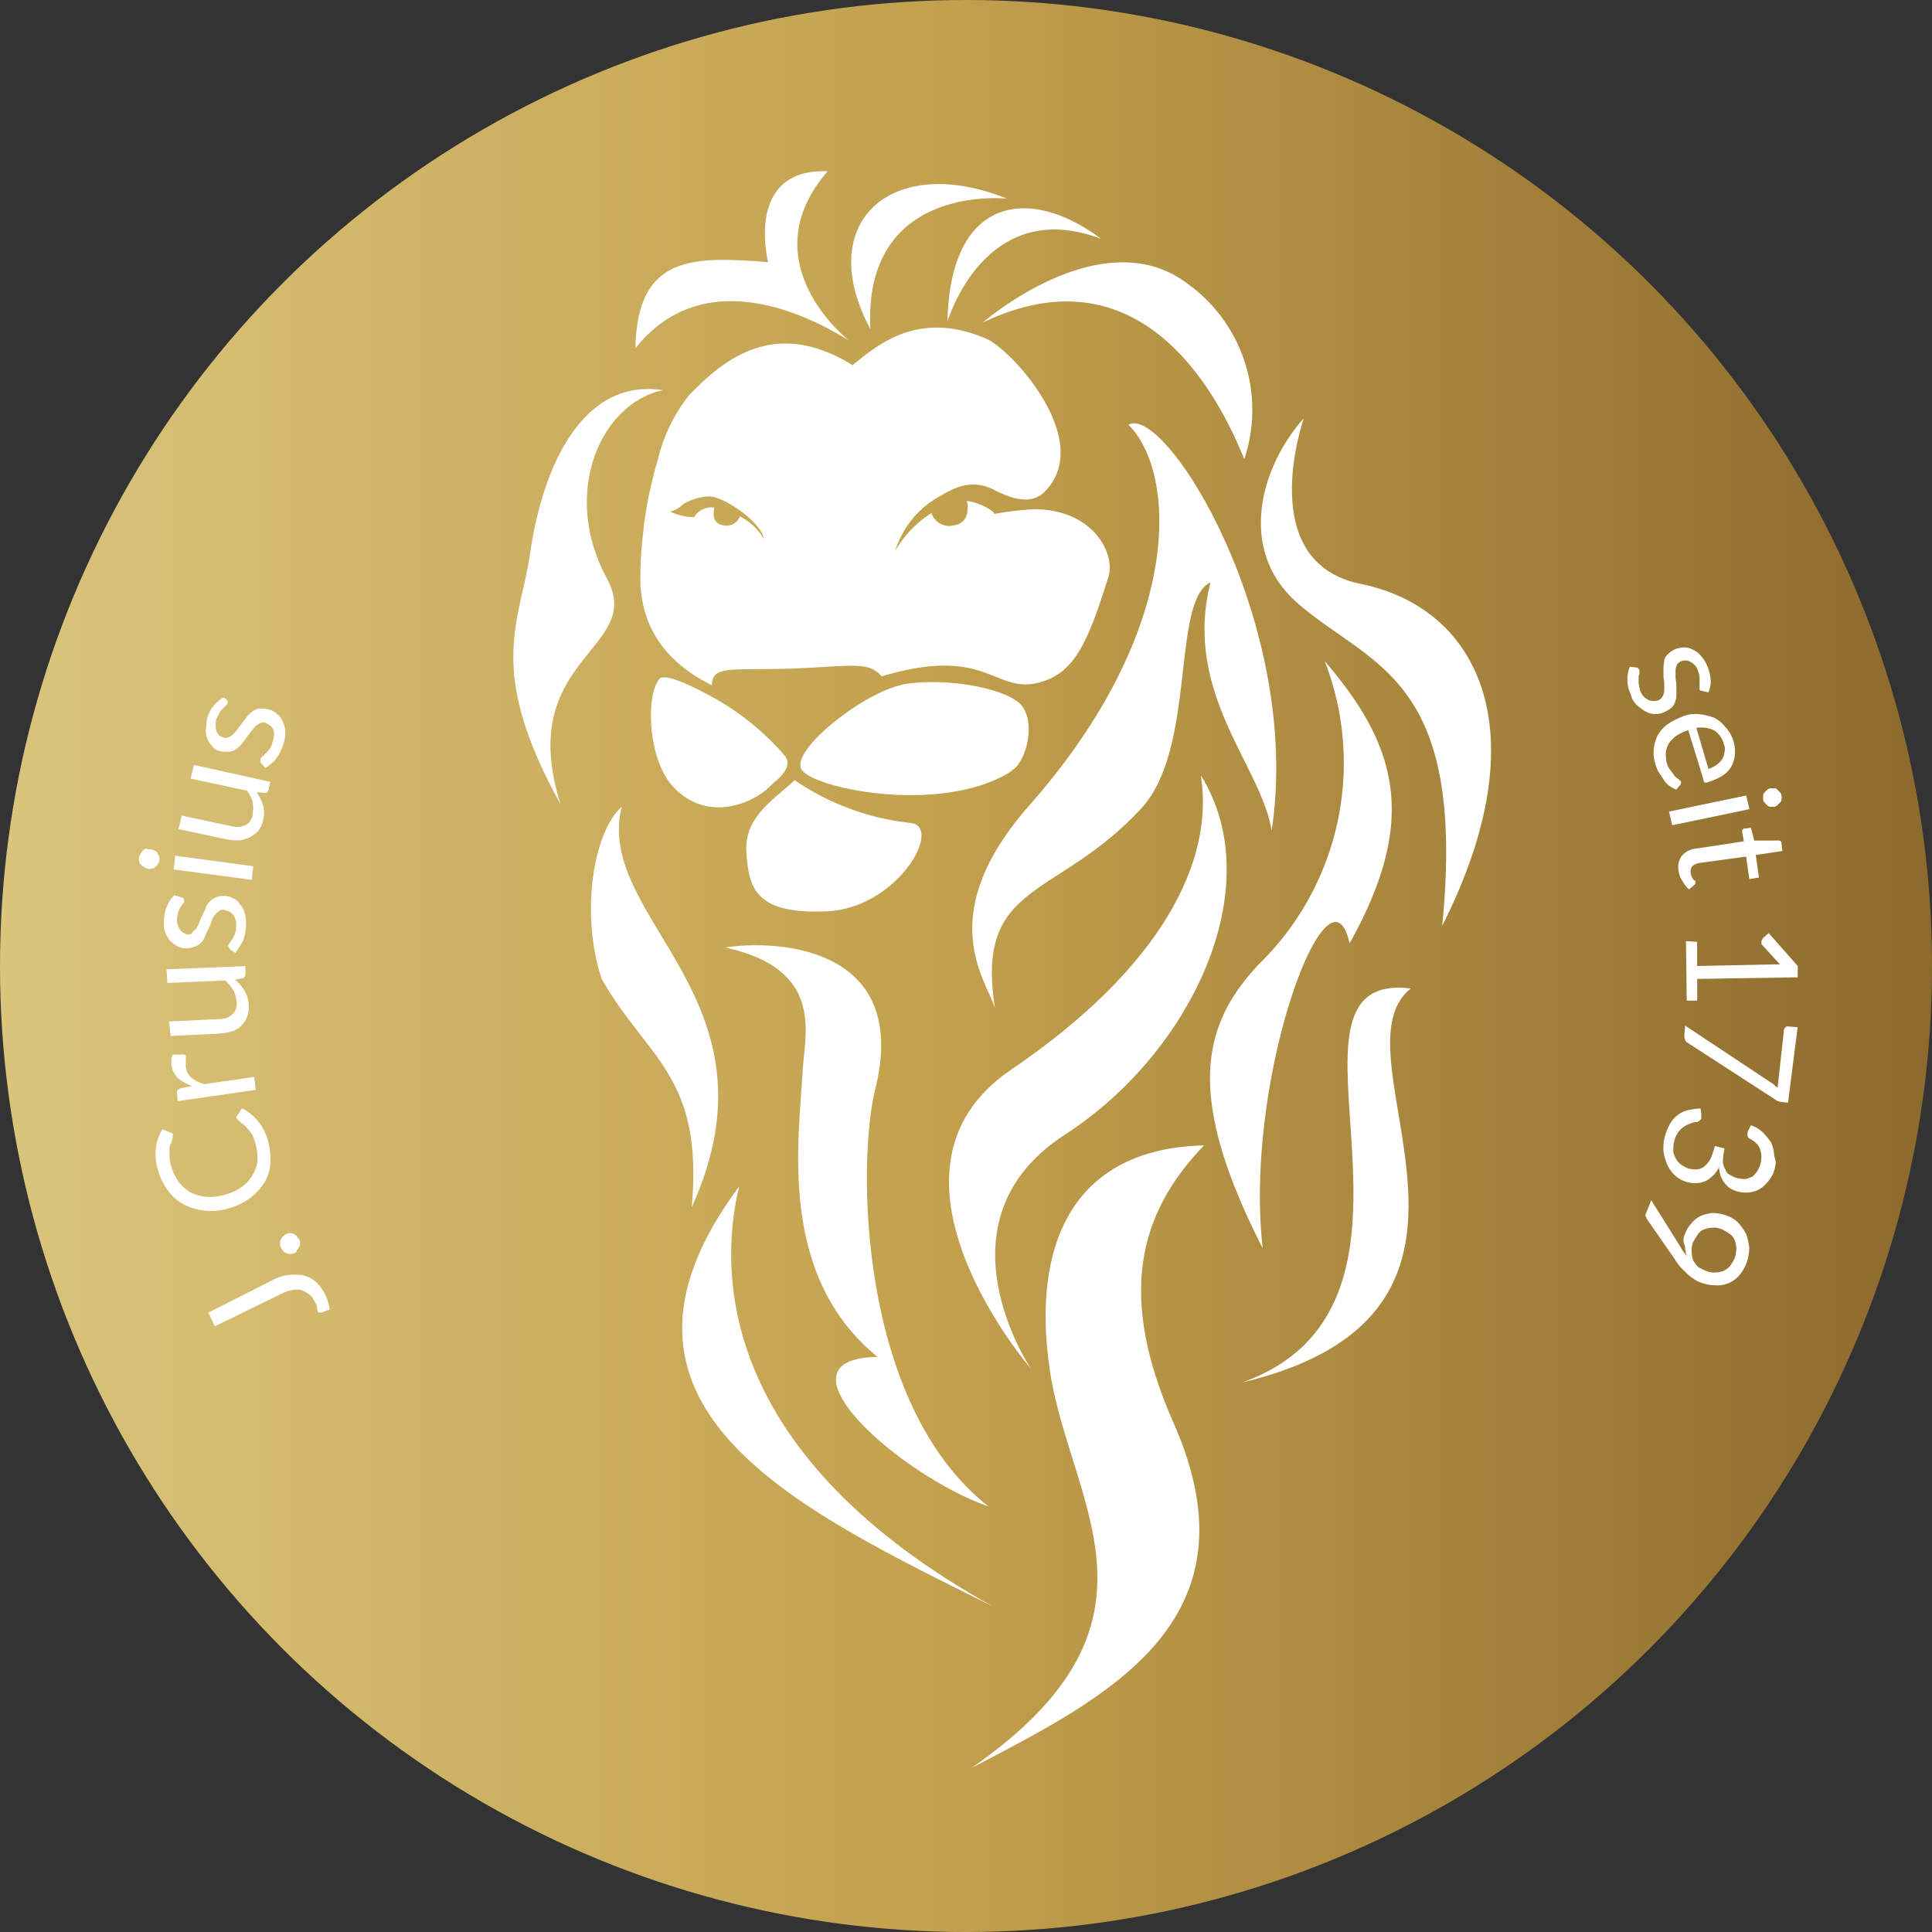 <svg xmlns="http://www.w3.org/2000/svg" xmlns:xlink="http://www.w3.org/1999/xlink" width="121.197" height="121.197" viewBox="0 0 121.197 121.197"><rect x="0" y="0" width="121.197" height="121.197" fill="#333333" stroke="none"/><defs><linearGradient id="linear-gradient" y1="0.5" x2="1" y2="0.5" gradientUnits="objectBoundingBox"><stop offset="0" stop-color="#dac57c"></stop><stop offset="0.48" stop-color="#c3a14d"></stop><stop offset="1" stop-color="#8c692c"></stop></linearGradient></defs><g id="Group_71" data-name="Group 71" transform="translate(-641.264 -84.015)"><circle id="Ellipse_4" data-name="Ellipse 4" cx="60.599" cy="60.599" r="60.599" transform="translate(641.264 84.015)" fill="url(#linear-gradient)"></circle><g id="Group_66" data-name="Group 66" transform="translate(743.338 124.633)"><path id="Path_26" data-name="Path 26" d="M153.072,30.672c-.1,0-.151-.05-.151-.1v-.757a1.187,1.187,0,0,0-.1-.4.813.813,0,0,0-.2-.353.886.886,0,0,0-.252-.2.717.717,0,0,0-.3-.1.64.64,0,0,0-.3.05.5.5,0,0,0-.252.2.729.729,0,0,0-.1.353v.454c0,.151.05.3.05.5v.5a1.4,1.4,0,0,1-.05.454,1.015,1.015,0,0,1-.2.4,1.761,1.761,0,0,1-.454.3,1.287,1.287,0,0,1-1.211,0,3.851,3.851,0,0,1-.555-.4,1.379,1.379,0,0,1-.4-.706,1.979,1.979,0,0,1-.2-.908,2.092,2.092,0,0,1,.151-.807l.4.05c.05,0,.1,0,.1.05.05,0,.05.05.1.1v.2c0,.1-.05.151-.05.252v.353a2.9,2.9,0,0,0,.1.5,1.1,1.1,0,0,0,.252.4,1.056,1.056,0,0,0,.3.2.933.933,0,0,0,.605,0,.608.608,0,0,0,.252-.252.729.729,0,0,0,.1-.353v-.454c0-.151-.05-.3-.05-.5v-.5c0-.151.05-.3.05-.454a.694.694,0,0,1,.252-.4,1.761,1.761,0,0,1,.454-.3,1.814,1.814,0,0,1,.555-.1,1.15,1.15,0,0,1,.555.151,1.281,1.281,0,0,1,.5.4,2.073,2.073,0,0,1,.4.656,2.991,2.991,0,0,1,.2.858,1.685,1.685,0,0,1-.151.757Z" transform="translate(-148.38 -27.948)" fill="#fff"></path><path id="Path_27" data-name="Path 27" d="M154.513,32.465a2.36,2.36,0,0,1,.1.807,2.115,2.115,0,0,1-.2.757,1.6,1.6,0,0,1-.555.605,3.386,3.386,0,0,1-.858.4.675.675,0,0,1-.252.05c-.05,0-.1-.05-.1-.151l-.959-3.128a2.637,2.637,0,0,0-.757.353,1.927,1.927,0,0,0-.454.454,1.807,1.807,0,0,0-.2.555,3.1,3.1,0,0,0,.05.656,1.183,1.183,0,0,0,.252.5c.1.151.2.252.252.353a.886.886,0,0,0,.252.2l.151.151a.3.3,0,0,1-.05.2l-.252.3a2.045,2.045,0,0,1-.454-.252,1.36,1.36,0,0,1-.353-.4l-.3-.454a2.109,2.109,0,0,1-.2-.5,2.086,2.086,0,0,1-.1-.959,2.42,2.42,0,0,1,.252-.858,2.155,2.155,0,0,1,.656-.706,4.709,4.709,0,0,1,1.009-.5,2.154,2.154,0,0,1,.959-.1,4.273,4.273,0,0,1,.858.2,1.816,1.816,0,0,1,.706.555A2.214,2.214,0,0,1,154.513,32.465Zm-.605.2a1.407,1.407,0,0,0-.605-.858,1.927,1.927,0,0,0-1.11-.151l.757,2.573a1.578,1.578,0,0,0,.5-.252,1.179,1.179,0,0,0,.353-.353.814.814,0,0,0,.151-.454A.62.62,0,0,0,153.907,32.667Z" transform="translate(-147.852 -26.612)" fill="#fff"></path><path id="Path_28" data-name="Path 28" d="M155.208,35.261l-4.844,1.009-.2-.858,4.844-1.009Zm1.564-.151h-.252a.262.262,0,0,1-.2-.1l-.151-.151a.383.383,0,0,1-.1-.2V34.4a.262.262,0,0,1,.1-.2l.151-.151a.383.383,0,0,1,.2-.1h.252a.262.262,0,0,1,.2.1l.151.151a.382.382,0,0,1,.1.2v.252a.262.262,0,0,1-.1.2l-.151.151A.382.382,0,0,1,156.773,35.109Z" transform="translate(-147.539 -25.119)" fill="#fff"></path><path id="Path_29" data-name="Path 29" d="M150.58,38.354a1.2,1.2,0,0,1,.2-.959,1.315,1.315,0,0,1,.908-.454l2.977-.454-.1-.605a.185.185,0,0,1,.05-.151c.05-.05.05-.05.151-.05l.353-.05.2.807h1.514a.185.185,0,0,1,.151.05c.05.05.05.05.05.151l.05.454-1.665.252.2,1.413-.605.1-.2-1.413-2.926.4a.951.951,0,0,0-.454.2.544.544,0,0,0-.1.4c0,.1.05.151.05.252.05.05.05.1.1.151s.05.1.1.1.05.05.05.1a.185.185,0,0,1-.05.151l-.353.3a1.975,1.975,0,0,1-.4-.5A1.487,1.487,0,0,1,150.58,38.354Z" transform="translate(-147.351 -24.327)" fill="#fff"></path><path id="Path_30" data-name="Path 30" d="M151.589,40.676V42.19l4.743-.1h.454l-1.11-1.211c-.05-.05-.05-.05-.05-.1v-.1a.185.185,0,0,1,.05-.151c0-.05.05-.05.05-.1l.353-.3L157.9,42.19V42.9l-6.307.1v1.362h-.656l-.05-3.734Z" transform="translate(-147.199 -22.209)" fill="#fff"></path><path id="Path_31" data-name="Path 31" d="M157.323,48.908l-.4-.05a2.185,2.185,0,0,1-.252-.05c-.05-.05-.1-.05-.151-.1l-5.449-3.532a.394.394,0,0,1-.2-.2.64.64,0,0,1-.05-.3l.05-.605,5.4,3.582a.7.7,0,0,1,.2.151.7.7,0,0,0,.2.151l.4-3.633c0-.05.05-.1.1-.151a.185.185,0,0,1,.151-.05l.605.05Z" transform="translate(-147.232 -20.35)" fill="#fff"></path><path id="Path_32" data-name="Path 32" d="M156.943,51.23a1.709,1.709,0,0,1-.3.757,2.643,2.643,0,0,1-.5.555,1.564,1.564,0,0,1-.656.3,1.911,1.911,0,0,1-.757,0,1.808,1.808,0,0,1-.555-.2,1.36,1.36,0,0,1-.4-.353,2.046,2.046,0,0,1-.252-.454,1.814,1.814,0,0,1-.1-.555,1.914,1.914,0,0,1-.807.858,1.635,1.635,0,0,1-1.11.1,1.748,1.748,0,0,1-.807-.4,2.081,2.081,0,0,1-.5-.656,3.781,3.781,0,0,1-.252-.807,2.756,2.756,0,0,1,.05-.908,3.79,3.79,0,0,1,.353-.908,1.8,1.8,0,0,1,.5-.555,1.564,1.564,0,0,1,.656-.3,3.9,3.9,0,0,1,.757-.1l.05.4v.2c0,.05-.05.1-.1.151s-.1.05-.151.1h-.1a1.283,1.283,0,0,0-.353.1,1.511,1.511,0,0,0-.4.2,1.179,1.179,0,0,0-.353.353,1.865,1.865,0,0,0-.252.555,3.105,3.105,0,0,0-.05.656,1.51,1.51,0,0,0,.2.5,1.179,1.179,0,0,0,.353.353,2.974,2.974,0,0,0,.4.2,1.892,1.892,0,0,0,.5.05.814.814,0,0,0,.454-.151,1.832,1.832,0,0,0,.4-.454,5.408,5.408,0,0,0,.3-.858l.605.151a5.247,5.247,0,0,0-.1.757,1.017,1.017,0,0,0,.151.555.533.533,0,0,0,.3.353,1.792,1.792,0,0,0,.454.2,2.069,2.069,0,0,0,.555.05,3.477,3.477,0,0,0,.4-.151,2.2,2.2,0,0,0,.3-.353,1.793,1.793,0,0,0,.2-.454,1.717,1.717,0,0,0,.05-.5,1.473,1.473,0,0,0-.1-.454.9.9,0,0,0-.252-.353,1.533,1.533,0,0,0-.353-.252q-.151-.076-.151-.151c0-.05-.05-.151,0-.2v-.1l.2-.4a1.9,1.9,0,0,1,.757.454,5.344,5.344,0,0,1,.5.605,2.114,2.114,0,0,1,.2.757C156.892,50.725,157.044,50.927,156.943,51.23Z" transform="translate(-147.659 -18.685)" fill="#fff"></path><path id="Path_33" data-name="Path 33" d="M151.647,53.625a1.78,1.78,0,0,1,.4-.656,1.577,1.577,0,0,1,.555-.454,2.732,2.732,0,0,1,.757-.2,2.8,2.8,0,0,1,.858.151,1.9,1.9,0,0,1,.757.454,3.58,3.58,0,0,1,.5.706,4.274,4.274,0,0,1,.2.858,2.858,2.858,0,0,1-.151.908,2.559,2.559,0,0,1-.454.807,1.769,1.769,0,0,1-1.463.656,2.857,2.857,0,0,1-.908-.151,1.579,1.579,0,0,1-.5-.252,2.775,2.775,0,0,1-.454-.353l-.4-.4a4.365,4.365,0,0,1-.353-.5l-1.716-2.472c-.05-.05-.05-.151-.1-.2s0-.151.05-.252l.3-.757,1.867,2.977a1.056,1.056,0,0,0,.2.3c.05.1.1.151.151.252a2.954,2.954,0,0,1-.1-.656A.8.8,0,0,1,151.647,53.625Zm1.312,2.321a1.28,1.28,0,0,0,.605.1,1.493,1.493,0,0,0,.5-.1,1.214,1.214,0,0,0,.4-.3,4.438,4.438,0,0,0,.3-.5,2.532,2.532,0,0,0,.1-.605,1.493,1.493,0,0,0-.1-.5.784.784,0,0,0-.3-.4,4.439,4.439,0,0,0-.5-.3,1.28,1.28,0,0,0-.605-.1,1.493,1.493,0,0,0-.5.1.785.785,0,0,0-.4.3,4.433,4.433,0,0,0-.3.5,1.28,1.28,0,0,0-.1.605,2.146,2.146,0,0,0,.1.555,2.8,2.8,0,0,0,.3.4A4.667,4.667,0,0,0,152.959,55.946Z" transform="translate(-148.014 -16.842)" fill="#fff"></path></g><g id="Group_67" data-name="Group 67" transform="translate(649.97 127.761)"><path id="Path_34" data-name="Path 34" d="M91.976,55a2.848,2.848,0,0,1,1.009-.3,2.756,2.756,0,0,1,.908.05,1.854,1.854,0,0,1,.757.4,2.939,2.939,0,0,1,.555.757,3.044,3.044,0,0,1,.3.959c-.1.05-.151.05-.252.1s-.151.05-.252.1h-.151a.109.109,0,0,1-.1-.1,2.186,2.186,0,0,1-.05-.252.671.671,0,0,0-.151-.353,1.1,1.1,0,0,0-.353-.454,2.045,2.045,0,0,0-.454-.252,1.212,1.212,0,0,0-.605,0,2.4,2.4,0,0,0-.706.252l-4.137,2.018-.4-.858Z" transform="translate(-83.528 -18.471)" fill="#fff"></path><path id="Path_35" data-name="Path 35" d="M91.849,54.173a.656.656,0,0,1-.5,0c-.1-.05-.151-.05-.2-.151a.7.7,0,0,1-.151-.2.656.656,0,0,1,0-.5c.05-.05.05-.151.151-.2a.7.7,0,0,1,.2-.151.455.455,0,0,1,.252-.05c.1,0,.151,0,.2.05s.151.05.2.151.1.1.151.2a.455.455,0,0,1,.05.252c0,.1,0,.151-.05.2s-.05.151-.151.2C92,54.072,91.95,54.123,91.849,54.173Z" transform="translate(-82.089 -19.308)" fill="#fff"></path><path id="Path_36" data-name="Path 36" d="M90.716,48.2a.185.185,0,0,1,.05-.151l.3-.454a3.105,3.105,0,0,1,1.009.807,3.434,3.434,0,0,1,.656,1.362,4.561,4.561,0,0,1,.1,1.413,2.526,2.526,0,0,1-.454,1.211,3.88,3.88,0,0,1-.908.908,4.264,4.264,0,0,1-1.362.605,3.657,3.657,0,0,1-1.463.1,3.373,3.373,0,0,1-1.261-.4,2.862,2.862,0,0,1-1.009-.908,3.9,3.9,0,0,1-.605-1.312,3.233,3.233,0,0,1-.1-1.362,2.946,2.946,0,0,1,.4-1.11l.5.2c.05,0,.05.05.1.05s.05.05.05.1v.151c0,.05-.05.1-.05.2s-.05.151-.1.252a.748.748,0,0,0-.05.353v.454a2.605,2.605,0,0,0,.1.555,3.347,3.347,0,0,0,.454.959,2.879,2.879,0,0,0,.706.656,3.045,3.045,0,0,0,.959.3,3.111,3.111,0,0,0,1.161-.1,3.364,3.364,0,0,0,1.06-.454,2.351,2.351,0,0,0,.706-.706,2.571,2.571,0,0,0,.353-.858,3.067,3.067,0,0,0-.05-.959c-.05-.2-.1-.4-.151-.555a3,3,0,0,0-.2-.4c-.1-.1-.2-.252-.3-.353s-.252-.2-.353-.3A1.031,1.031,0,0,1,90.716,48.2Z" transform="translate(-84.588 -21.813)" fill="#fff"></path><path id="Path_37" data-name="Path 37" d="M91.61,47.519l-4.894.706-.05-.5c0-.1,0-.151.05-.2s.1-.05.151-.1l.757-.151a2.646,2.646,0,0,1-.908-.5,1.538,1.538,0,0,1-.4-.807V45.6a.717.717,0,0,1,.1-.3h.656a.134.134,0,0,1,.151.151v.605a1.058,1.058,0,0,0,.353.706,2.408,2.408,0,0,0,.807.4l3.128-.454Z" transform="translate(-84.271 -22.896)" fill="#fff"></path><path id="Path_38" data-name="Path 38" d="M86.257,45.009l3.128-.151a1.187,1.187,0,0,0,.858-.3.885.885,0,0,0,.252-.807,1.642,1.642,0,0,0-.2-.706,2.675,2.675,0,0,0-.5-.605l-3.633.151-.05-.858,4.945-.2v.5a.277.277,0,0,1-.151.252l-.5.1a2.655,2.655,0,0,1,.605.706,1.742,1.742,0,0,1,.252.908,1.6,1.6,0,0,1-.1.706,1.516,1.516,0,0,1-.908.908,4.023,4.023,0,0,1-.757.151l-3.128.151Z" transform="translate(-84.368 -24.674)" fill="#fff"></path><path id="Path_39" data-name="Path 39" d="M87.17,38.661a.262.262,0,0,1,.1.2.185.185,0,0,1-.05.151c-.05.05-.1.151-.151.2a1.679,1.679,0,0,0-.151.3,3.212,3.212,0,0,0-.1.454.983.983,0,0,0,.05.4c.05.1.05.2.151.3.05.1.151.151.2.2.1.05.151.1.252.1.151,0,.252,0,.3-.1s.151-.151.252-.252a2.993,2.993,0,0,0,.2-.4,1.792,1.792,0,0,1,.2-.454c.05-.151.151-.3.2-.454a1.1,1.1,0,0,1,.252-.4,1.533,1.533,0,0,1,.353-.252,1.266,1.266,0,0,1,.5-.1,1.076,1.076,0,0,1,.605.151.89.89,0,0,1,.454.4,1.151,1.151,0,0,1,.3.605,2.116,2.116,0,0,1,.05.807,2.41,2.41,0,0,1-.2.908c-.151.252-.3.5-.454.706l-.3-.2-.1-.1c0-.05-.05-.1-.05-.151s.05-.1.1-.2c.05-.05.1-.151.151-.2l.151-.3a1.493,1.493,0,0,0,.1-.5,1.4,1.4,0,0,0-.05-.454.822.822,0,0,0-.151-.3,1.1,1.1,0,0,0-.252-.2c-.1-.05-.2-.05-.3-.1a.426.426,0,0,0-.353.1c-.1.05-.151.151-.252.252a1.014,1.014,0,0,0-.2.4,1.792,1.792,0,0,1-.2.454c-.05.151-.151.3-.2.454a1.058,1.058,0,0,1-.656.656,1.814,1.814,0,0,1-.555.1,1.15,1.15,0,0,1-.555-.151,2.772,2.772,0,0,1-.454-.353,1.958,1.958,0,0,1-.3-.555,1.791,1.791,0,0,1-.05-.757,2.377,2.377,0,0,1,.2-.858,1.92,1.92,0,0,1,.454-.656Z" transform="translate(-84.423 -26.097)" fill="#fff"></path><path id="Path_40" data-name="Path 40" d="M85.7,36.571c.1,0,.151.05.252.1s.151.1.151.151.1.151.1.2c0,.1.05.151,0,.252,0,.1-.05.151-.1.252l-.151.151a.383.383,0,0,1-.2.1c-.1,0-.151.05-.252,0-.1,0-.151-.05-.252-.1-.05-.05-.151-.1-.2-.151a.383.383,0,0,1-.1-.2c0-.05-.05-.151,0-.252,0-.1.05-.151.1-.252.05-.05.1-.151.151-.2a.383.383,0,0,1,.2-.1A.64.64,0,0,0,85.7,36.571Zm1.514.4,4.894.656-.1.858-4.894-.656Z" transform="translate(-84.925 -27.035)" fill="#fff"></path><path id="Path_41" data-name="Path 41" d="M86.822,36.133l3.078.656a1.364,1.364,0,0,0,.908-.05.82.82,0,0,0,.454-.706,1.91,1.91,0,0,0,0-.757,1.864,1.864,0,0,0-.353-.706l-3.532-.757.2-.858,4.793,1.06-.1.5c-.05.1-.1.2-.2.2l-.555-.05a3.022,3.022,0,0,1,.4.807,1.554,1.554,0,0,1,0,.959,1.321,1.321,0,0,1-.3.656,1.976,1.976,0,0,1-.5.4,2.5,2.5,0,0,1-.656.2,3.819,3.819,0,0,1-.757-.05l-3.078-.656Z" transform="translate(-84.126 -28.716)" fill="#fff"></path><path id="Path_42" data-name="Path 42" d="M89.1,30.225a.3.3,0,0,1,.05.2c0,.05-.05.1-.1.151l-.2.2a.886.886,0,0,0-.2.252,3,3,0,0,0-.2.4,1.111,1.111,0,0,0-.05.4.859.859,0,0,0,.05.353.607.607,0,0,0,.4.4.431.431,0,0,0,.353,0,1.055,1.055,0,0,0,.3-.2,2.194,2.194,0,0,0,.3-.353c.1-.151.2-.252.3-.4s.2-.252.3-.4a1.885,1.885,0,0,1,.353-.3.7.7,0,0,1,.454-.151,1.717,1.717,0,0,1,.5.05,1.2,1.2,0,0,1,.555.3,1.153,1.153,0,0,1,.353.5,1.4,1.4,0,0,1,.151.656,2.509,2.509,0,0,1-.151.807,2.805,2.805,0,0,1-.454.858,2.264,2.264,0,0,1-.656.555l-.252-.3a.156.156,0,0,1-.05-.1v-.151c0-.05.05-.1.1-.151s.151-.1.2-.2c.1-.05.151-.151.252-.252a.951.951,0,0,0,.2-.454,1.473,1.473,0,0,0,.1-.454.748.748,0,0,0-.05-.353.5.5,0,0,0-.2-.252c-.1-.05-.151-.1-.252-.151a.427.427,0,0,0-.353,0,1.055,1.055,0,0,0-.3.2,2.2,2.2,0,0,0-.3.353c-.1.151-.2.252-.3.4s-.2.252-.3.4a1.885,1.885,0,0,1-.353.3.814.814,0,0,1-.454.151,2.263,2.263,0,0,1-.555-.05.735.735,0,0,1-.454-.3,1.192,1.192,0,0,1-.3-.454,1.28,1.28,0,0,1-.1-.605,4.477,4.477,0,0,1,.1-.757A2.145,2.145,0,0,1,88.9,30.074Z" transform="translate(-83.576 -30.074)" fill="#fff"></path></g><g id="Group_70" data-name="Group 70" transform="translate(673.466 94.757)"><path id="Path_79" data-name="Path 79" d="M126.261,28.6" transform="translate(-88.934 2.235)" fill="#fff"></path><path id="Path_80" data-name="Path 80" d="M110.833,38.147c.151,2.22.555,3.885,5.046,3.683s7.367-5.4,5.2-5.55a15.778,15.778,0,0,1-7.215-2.674C112.5,34.867,110.682,35.927,110.833,38.147Z" transform="translate(-96.212 4.595)" fill="#fff"></path><path id="Path_81" data-name="Path 81" d="M107.3,29.315c-.858.959-.757,4.894.757,6.66,2.119,2.422,5.1,1.211,6.257,0,.3-.3,1.413-1.06.858-1.816a16.305,16.305,0,0,0-5-3.936C108.763,29.467,107.552,29.013,107.3,29.315Z" transform="translate(-98.128 2.528)" fill="#fff"></path><path id="Path_82" data-name="Path 82" d="M110.267,17c-5-.757-7.518,4.692-8.325,10.243-.605,4.289-2.826,7.215,1.917,15.743-2.926-9.234,5.3-9.688,2.926-14.128C103.859,23.506,106.332,17.855,110.267,17Z" transform="translate(-100.893 -3.268)" fill="#fff"></path><path id="Path_83" data-name="Path 83" d="M119.469,18.245s-6.257-4.894-1.312-10.6c-5.248-.2-3.734,5.7-3.734,5.7-4.642-.353-8.224-.5-8.325,5.4C110.69,13,117.8,17.235,119.469,18.245Z" transform="translate(-98.44 -7.644)" fill="#fff"></path><path id="Path_84" data-name="Path 84" d="M125.074,9.107S116.042,8.1,116.5,17.281C112.914,10.62,117.808,6.18,125.074,9.107Z" transform="translate(-94.104 -7.386)" fill="#fff"></path><path id="Path_85" data-name="Path 85" d="M119.4,16.339s2.321-7.972,9.637-5.2C124.55,7.762,119.555,8.468,119.4,16.339Z" transform="translate(-92.168 -6.899)" fill="#fff"></path><path id="Path_86" data-name="Path 86" d="M106.134,34.737c-1.766,7.064,10.344,12.009,4.39,25.127.757-8.275-2.826-9.335-5.651-14.33C103.511,41.4,104.368,36.3,106.134,34.737Z" transform="translate(-99.334 5.129)" fill="#fff"></path><path id="Path_87" data-name="Path 87" d="M111.668,50.923C101.425,64.7,115.2,71.106,127.562,77.261,110.76,67.927,110.255,56.776,111.668,50.923Z" transform="translate(-97.5 12.759)" fill="#fff"></path><path id="Path_88" data-name="Path 88" d="M109.939,40.784c6.156,1.362,5,5.3,4.844,7.669-.252,4.541-1.564,12.917,4.692,18.013-6.862.1,1.362,7.417,6.963,9.385-8.224-6.458-8.224-21.7-7.114-26.137C121.594,40.683,113.117,40.279,109.939,40.784Z" transform="translate(-96.629 7.912)" fill="#fff"></path><path id="Path_89" data-name="Path 89" d="M130.259,18.477c3.027,3.027,3.532,12.816-6.206,23.866-6,6.812-2.826,10.8-2.17,12.715-1.261-7.972,3.885-6.761,9.183-12.513,3.482-3.784,1.867-13.018,4.339-14.178-1.766,6.963,3.229,11.555,3.835,15.591C141.208,30.99,132.58,17.165,130.259,18.477Z" transform="translate(-91.671 -2.578)" fill="#fff"></path><path id="Path_90" data-name="Path 90" d="M135.266,33.4c.858,5.4-2.472,12.059-11.908,18.467s1.261,18.77,1.261,18.77-6.307-9.284,2.17-14.733C134.711,50.757,139.605,40.363,135.266,33.4Z" transform="translate(-92.137 4.498)" fill="#fff"></path><path id="Path_91" data-name="Path 91" d="M120.912,15.3s7.367-6.408,12.715-2.523a9.753,9.753,0,0,1,3.683,11.1C134.889,17.876,129.792,11.064,120.912,15.3Z" transform="translate(-91.456 -5.812)" fill="#fff"></path><path id="Path_92" data-name="Path 92" d="M135.458,18.175s-3.179,9.032,3.582,10.394c7.417,1.514,11.252,9.284,5.1,21.444,1.564-15.843-4.592-16.247-9.183-20.334C131.27,26.349,132.783,21.151,135.458,18.175Z" transform="translate(-85.87 -2.679)" fill="#fff"></path><path id="Path_93" data-name="Path 93" d="M137.79,28.531A17.626,17.626,0,0,1,133.7,47.5c-3.633,3.835-4.692,8.275.2,17.862-1.211-10.7,4.188-24.926,5.449-19.123C143.593,38.622,142.483,33.98,137.79,28.531Z" transform="translate(-86.89 2.203)" fill="#fff"></path><path id="Path_94" data-name="Path 94" d="M142.55,42.5c-5.2,4.137,8.224,20.233-10.6,24.724C146.031,62.232,132.761,41.292,142.55,42.5Z" transform="translate(-86.251 8.766)" fill="#fff"></path><path id="Path_95" data-name="Path 95" d="M135.014,49.174c-8.376.2-10.8,6.408-9.688,14.027,1.211,8.426,8.325,15.843-4.894,25.027,8.376-4.39,18.215-9.133,12.665-21.646C129.615,58.71,130.826,53.513,135.014,49.174Z" transform="translate(-91.683 11.934)" fill="#fff"></path><path id="Path_96" data-name="Path 96" d="M119.839,29.523c2.523-.353,5.853.252,6.963,1.161s.656,3.28-.2,4.137l-.4.3c-4.39,2.624-12.412.959-13.018-.252C112.574,33.61,117.317,29.877,119.839,29.523Z" transform="translate(-95.127 2.623)" fill="#fff"></path><path id="Path_97" data-name="Path 97" d="M130.977,25.7a21.341,21.341,0,0,0-2.472.3c.1-.1-.807-.706-1.665-.807h-.05a.984.984,0,0,1,.05.4c0,.656-.252,1.11-1.161,1.161a1.2,1.2,0,0,1-1.11-.807,6.859,6.859,0,0,0-2.271,2.371,5.91,5.91,0,0,1,2.624-3.33c.959-.555,2.069-1.261,3.582-.5,2.119,1.11,2.876.454,3.33-.05,2.826-3.229-2.271-8.779-3.835-9.435-4.339-1.867-6.913.5-8.376,1.665-4.945-3.078-8.174-.252-10.243,1.867a10.38,10.38,0,0,0-1.968,4.037c-.2.656-.353,1.312-.5,1.968a12.905,12.905,0,0,0-.252,1.362c-.1.5-.151,1.06-.2,1.514a25.649,25.649,0,0,0-.151,2.573c0,3.078,1.564,5.3,4.491,6.761,0-1.312,1.312-.908,5.248-1.06,3.582-.151,4.592-.454,5.4.5,6.711-2.018,7.064,1.211,9.99.353,2.069-.605,2.926-2.371,4.238-6.61C136.124,28.474,134.711,25.7,130.977,25.7Zm-18.417.454a.912.912,0,0,1-1.06.555c-.807-.151-.555-.959-.555-1.11a1.254,1.254,0,0,0-1.261.605,3.708,3.708,0,0,1-1.514-.353,1.586,1.586,0,0,0,.807-.454,3.475,3.475,0,0,1,1.665-.5c.858,0,3.229,1.564,3.431,2.674A3.838,3.838,0,0,0,112.56,26.153Z" transform="translate(-98.343 -4.501)" fill="#fff"></path></g></g></svg>